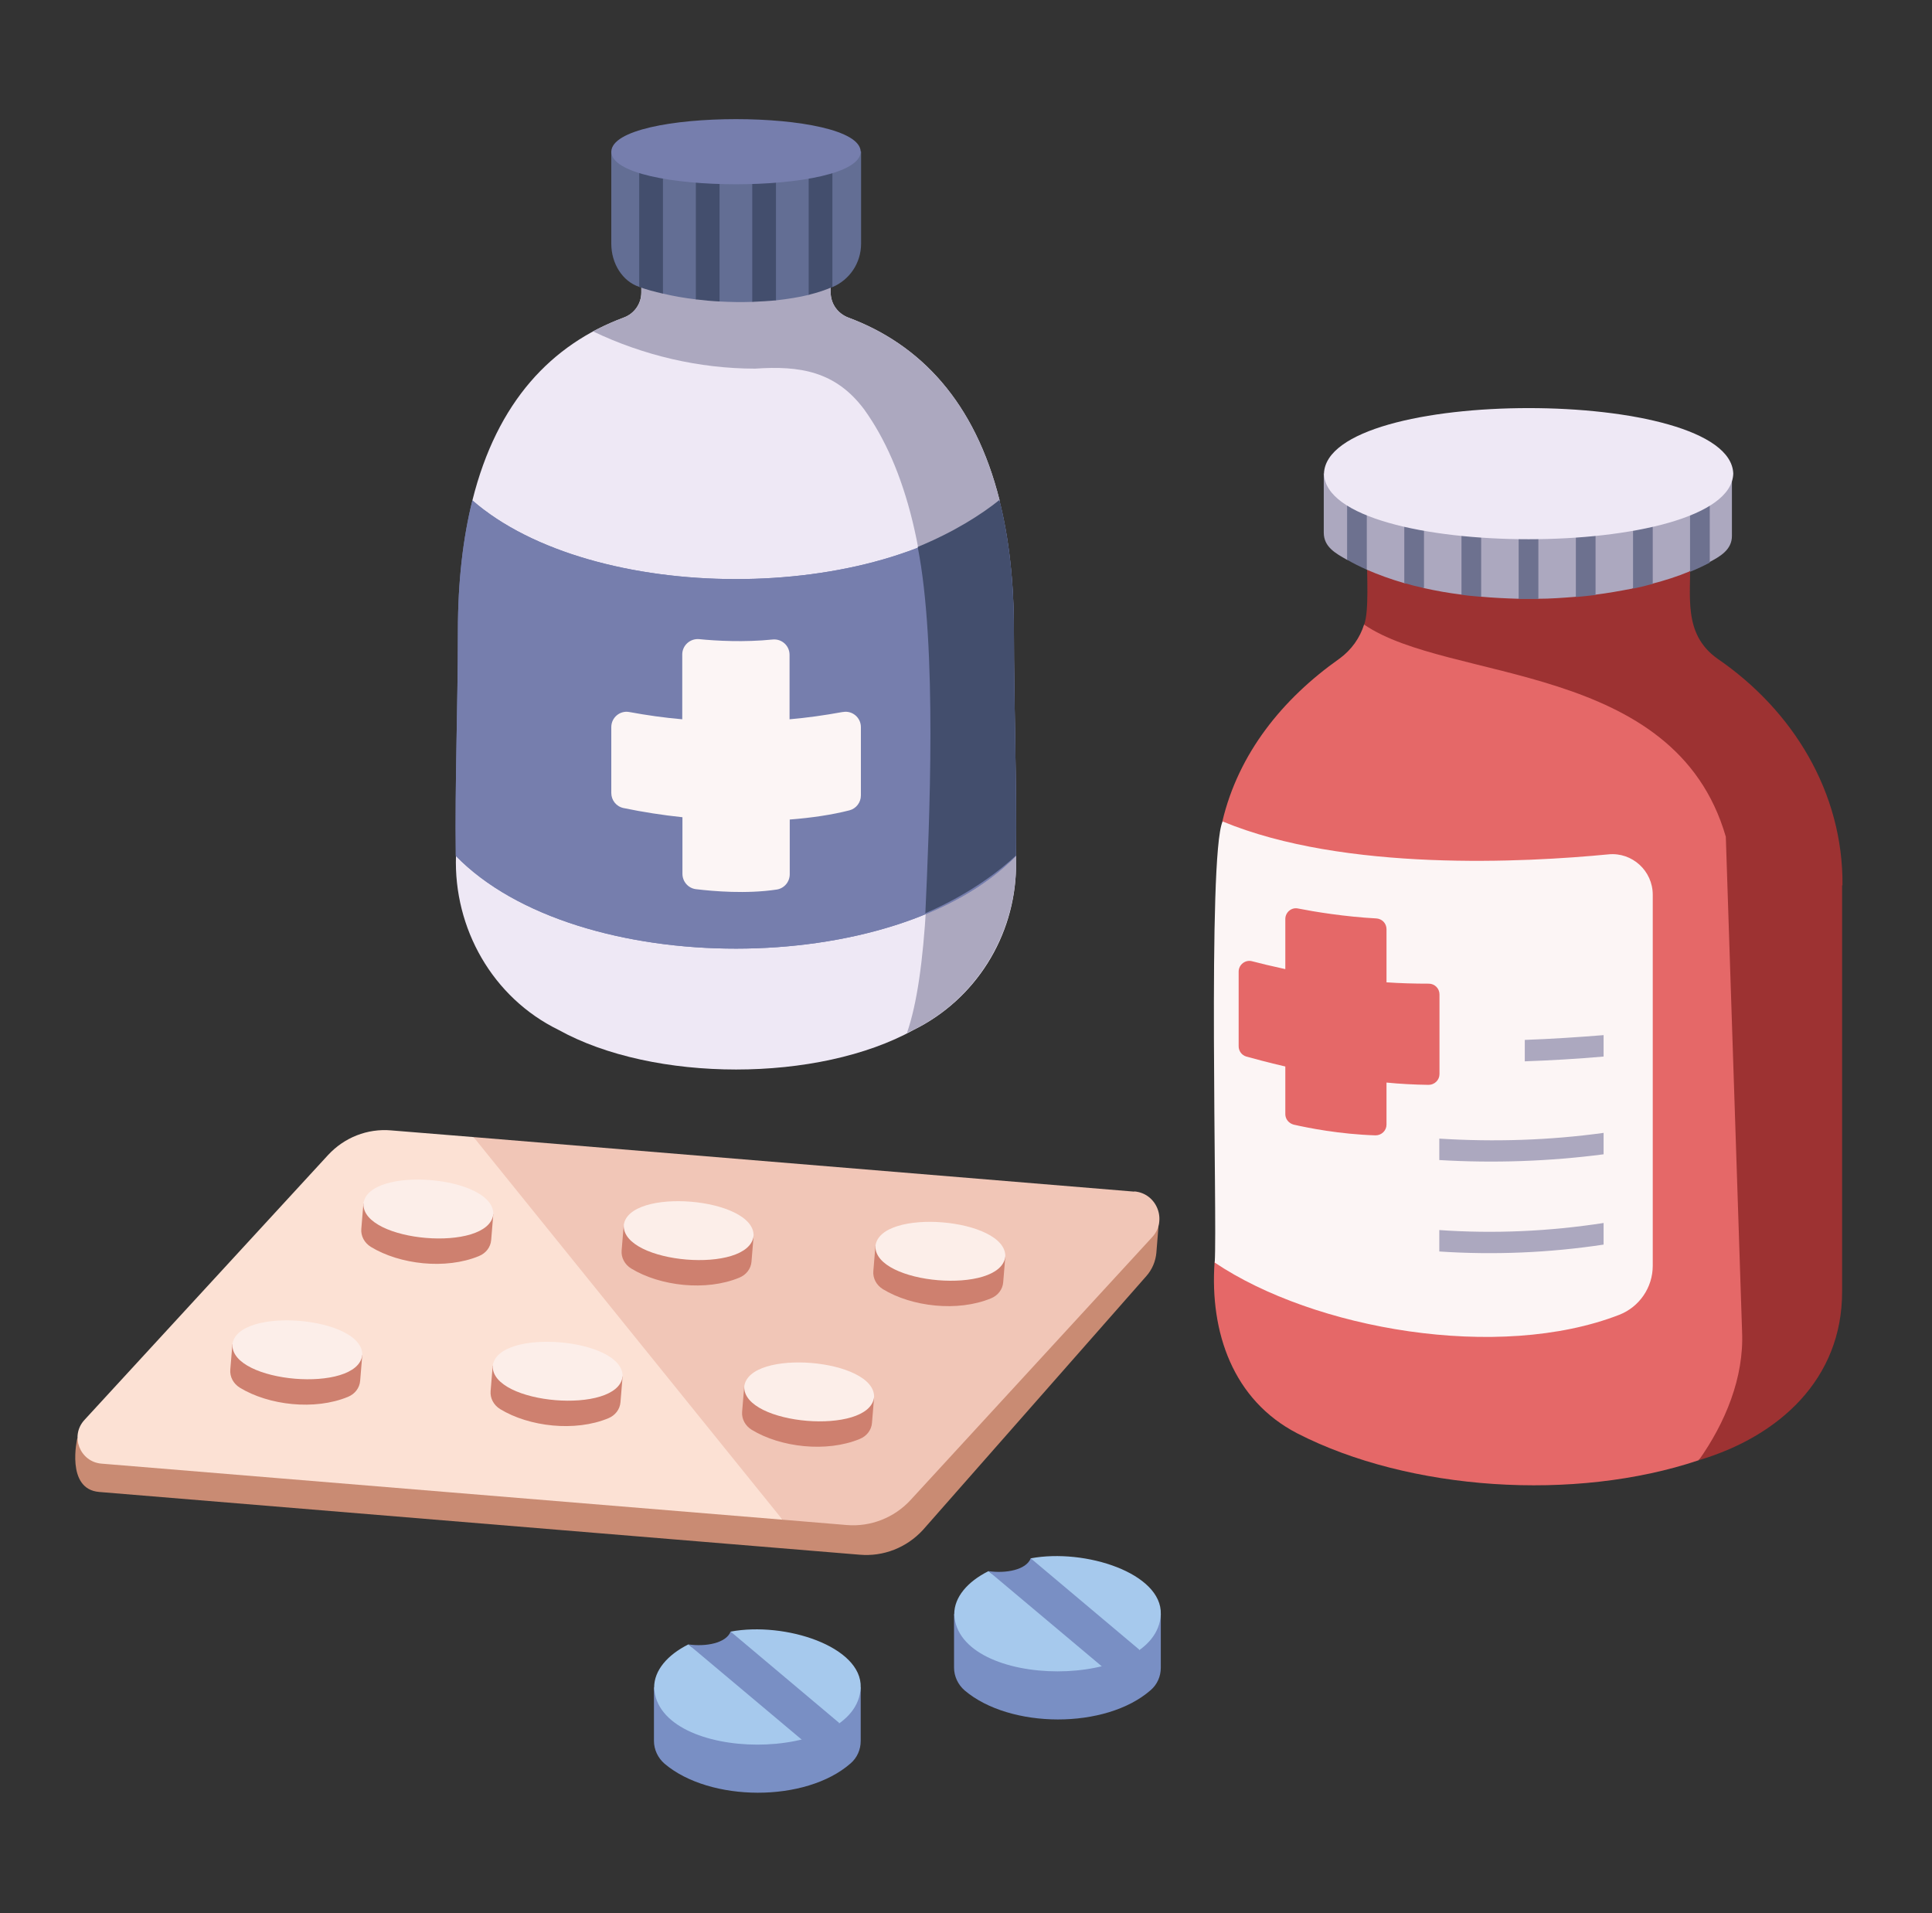 <?xml version="1.0" encoding="UTF-8"?><svg id="Layer_2" xmlns="http://www.w3.org/2000/svg" xmlns:xlink="http://www.w3.org/1999/xlink" viewBox="0 0 101.01 100"><rect x="0" y="0" width="101.01" height="100" fill="#333333" stroke="none"/><defs><style>.cls-1{fill:#e56868;}.cls-1,.cls-2,.cls-3,.cls-4,.cls-5,.cls-6,.cls-7,.cls-8,.cls-9,.cls-10,.cls-11,.cls-12,.cls-13,.cls-14,.cls-15,.cls-16,.cls-17{stroke-width:0px;}.cls-18{clip-path:url(#clippath);}.cls-2{fill:none;}.cls-3{fill:#fceee9;}.cls-4{fill:#6d718f;}.cls-5{fill:#f1c6b7;}.cls-6{fill:#434e6d;}.cls-7{fill:#c98b73;}.cls-8{fill:#fce1d4;}.cls-9{fill:#eee8f5;}.cls-10{fill:#636e94;}.cls-11{fill:#9d3232;}.cls-12{fill:#aca8bf;}.cls-13{fill:#767ead;}.cls-14{fill:#fcf5f5;}.cls-15{fill:#a6c9ed;}.cls-16{fill:#798fc4;}.cls-17{fill:#ce806f;}</style><clipPath id="clippath"><rect class="cls-2" x="3.41" y="5.63" width="92.96" height="88.65"/></clipPath></defs><g id="Layer_2-2"><rect class="cls-2" width="101.01" height="100"/><g id="Layer_1-2"><g class="cls-18"><path class="cls-9" d="M52.26,26.15c-1.29-5.15-4.15-8.15-7.91-9.55-.55-.21-.92-.72-.92-1.31v-3.68h-9.9v3.68c0,.59-.37,1.11-.92,1.31-3.76,1.4-6.62,4.38-7.91,9.55l-.86,18.58c-.13,3.81,1.92,7.42,5.35,9.1,4.98,2.77,13.61,2.77,18.59,0,3.22-1.59,5.28-4.87,5.34-8.47,0-.21,0-.42,0-.63l-.86-18.58h0Z"/><path class="cls-12" d="M53.12,44.73l-.86-18.58c-1.29-5.15-4.15-8.15-7.91-9.55-.55-.21-.92-.72-.92-1.31v-3.68h-9.9v3.68c0,.59-.37,1.11-.92,1.31-.56.21-1.09.45-1.61.72,2.63,1.26,5.56,1.95,8.48,1.95,2.34-.16,4.2.13,5.7,2.13,2.15,2.99,3.46,7.7,3.46,14.97,0,8.75-.16,14.55-1.22,17.62,3.62-1.6,5.86-5.33,5.7-9.27h0Z"/><path class="cls-10" d="M31.96,7.93v4.81c0,1.03.58,1.97,1.47,2.26.46,0,.89.1,1.24.35.55.13,1.12.23,1.72.3.41-.11.83-.07,1.24.11.57.03,1.13.04,1.69.02.44-.16.85-.16,1.26-.08.61-.07,1.19-.16,1.72-.29.4-.27.82-.38,1.24-.41.86-.37,1.48-1.23,1.48-2.27v-4.82h-13.05Z"/><path class="cls-13" d="M24.7,26.15c-.49,1.96-.76,4.23-.76,6.85,0,3.92-.16,7.83-.11,11.74,6.31,6.48,23.02,6.45,29.29,0,.04-3.91-.11-7.83-.11-11.74,0-2.61-.26-4.88-.76-6.85-6.32,5.51-21.28,5.48-27.56,0h0Z"/><path class="cls-13" d="M24.7,26.15c-.49,1.96-.76,4.23-.76,6.85,0,3.92-.16,7.83-.11,11.74,6.31,6.48,23.02,6.45,29.29,0,.04-3.91-.11-7.83-.11-11.74,0-2.61-.26-4.88-.76-6.85-6.32,5.51-21.28,5.48-27.56,0h0Z"/><path class="cls-1" d="M88.82,76.33c-6.48,2.18-15.14,1.6-20.99-1.4-3.37-1.74-4.58-5.29-4.33-8.94,1.29-6.06,1.06-14.25.41-23.06.84-3.54,3.13-6.39,6.12-8.5.62-.45,1.07-1.08,1.29-1.79l15.84,1.35,6.8,10.2.37,24.64c-1.1,2.98-2.98,5.44-5.51,7.48h0Z"/><path class="cls-11" d="M96.33,46.28c.04-4.85-2.58-9.14-6.54-11.85-1.83-1.31-1.37-3.29-1.43-5.22h-16.88c-.03.74.11,2.76-.16,3.44,4.43,3.04,16.25,1.9,18.91,11.09l.85,25.86c.11,2.42-.89,4.79-2.26,6.73,4.18-1.24,7.5-4.23,7.49-8.82v-21.23h.02Z"/><path class="cls-14" d="M86.41,66.17v-19.4c0-1.25-1.08-2.23-2.31-2.11-4.33.42-13.79.93-20.18-1.72-.8,1.81-.27,20.73-.41,23.06,5.19,3.49,14.84,5.18,21.15,2.73,1.05-.41,1.75-1.43,1.75-2.56h0Z"/><path class="cls-1" d="M74.7,51.42c-.76,0-1.5-.02-2.21-.07v-2.78c0-.3-.23-.54-.53-.56-1.66-.09-3.24-.35-4.1-.52-.34-.07-.66.2-.66.55v2.62c-.73-.16-1.32-.3-1.73-.41-.35-.1-.71.17-.71.54v3.9c0,.25.16.47.4.54.41.11,1.12.31,2.04.52v2.49c0,.26.18.48.44.55.75.17,2.39.5,4.28.56.31,0,.57-.25.57-.56v-2.2c.71.07,1.45.11,2.2.12.31,0,.57-.25.57-.56v-4.17c0-.31-.25-.56-.56-.56h0Z"/><path class="cls-12" d="M83.84,63.93c-2.85.44-5.73.57-8.59.37v1.12c2.86.19,5.74.07,8.59-.36,0,0,0-1.12,0-1.12Z"/><path class="cls-12" d="M83.84,59.22c-2.83.39-5.71.48-8.59.3v1.12c2.86.17,5.75.07,8.59-.3v-1.12h0Z"/><path class="cls-12" d="M83.84,54.11c-1.36.11-2.74.2-4.12.25v1.12c1.38-.05,2.76-.13,4.12-.25v-1.12h0Z"/><path class="cls-16" d="M45,88.21v2.8c0,.45-.19.88-.53,1.17-2.35,2.06-7.36,2.02-9.72.02-.35-.3-.56-.74-.56-1.2v-2.79h10.8Z"/><path class="cls-16" d="M60.69,84.38v2.8c0,.45-.19.88-.53,1.17-2.35,2.06-7.36,2.02-9.72.02-.35-.3-.56-.74-.56-1.2v-2.79h10.8Z"/><path class="cls-7" d="M60.46,65.47c-.04.46-.22.89-.53,1.24l-11.68,13.27c-.85.92-2.06,1.4-3.31,1.29l-39.76-3.28c-1.76-.15-1.14-2.8-1.14-2.8l56.56-11.47-.14,1.74h0Z"/><path class="cls-8" d="M20.45,59.09l4.31.35c6.5,5.43,11.82,12.16,16.15,20l-35.6-2.93c-1.13-.09-1.67-1.45-.89-2.29l12.73-13.84c.85-.92,2.06-1.4,3.31-1.29h0Z"/><path class="cls-5" d="M59.29,62.29l-34.53-2.85,16.15,20,3.37.28c1.24.1,2.46-.38,3.31-1.29l12.65-13.76c.8-.87.25-2.29-.93-2.39h0Z"/><path class="cls-17" d="M18.94,70.84l-.11,1.34c-.03.37-.27.69-.64.84-1.74.72-4.14.44-5.65-.48-.34-.21-.53-.57-.5-.94l.11-1.33,6.79.56h0Z"/><path class="cls-3" d="M18.94,70.84c-.25,2.01-6.86,1.46-6.79-.56.25-2.01,6.86-1.46,6.79.56Z"/><path class="cls-17" d="M25.79,63.48l-.11,1.34c-.03.37-.27.69-.64.84-1.74.72-4.14.44-5.65-.48-.34-.21-.53-.57-.5-.94l.11-1.33,6.79.56h0Z"/><path class="cls-3" d="M25.79,63.48c-.25,2.01-6.86,1.46-6.79-.56.25-2.01,6.86-1.46,6.79.56Z"/><path class="cls-17" d="M32.55,71.96l-.11,1.34c-.03.37-.27.69-.64.84-1.74.72-4.14.44-5.65-.48-.34-.21-.53-.57-.5-.94l.11-1.33,6.79.56h0Z"/><path class="cls-3" d="M32.55,71.96c-.25,2.01-6.86,1.46-6.79-.56.25-2.01,6.86-1.46,6.79.56Z"/><path class="cls-17" d="M39.4,64.61l-.11,1.34c-.03.37-.27.69-.64.84-1.74.72-4.14.44-5.65-.48-.34-.21-.53-.57-.5-.94l.11-1.33,6.79.56h0Z"/><path class="cls-3" d="M39.4,64.61c-.25,2.01-6.86,1.46-6.79-.56.25-2.01,6.86-1.46,6.79.56Z"/><path class="cls-17" d="M45.7,73.04l-.11,1.34c-.03.37-.27.69-.64.84-1.74.72-4.14.44-5.65-.48-.34-.21-.53-.57-.5-.94l.11-1.33,6.79.56h0Z"/><path class="cls-3" d="M45.7,73.04c-.25,2.01-6.86,1.46-6.79-.56.25-2.01,6.86-1.46,6.79.56Z"/><path class="cls-17" d="M52.56,65.69l-.11,1.34c-.03.37-.27.69-.64.84-1.74.72-4.14.44-5.65-.48-.34-.21-.53-.57-.5-.94l.11-1.33,6.79.56h0Z"/><path class="cls-3" d="M52.56,65.69c-.25,2.01-6.86,1.46-6.79-.56.25-2.01,6.86-1.46,6.79.56Z"/><path class="cls-14" d="M44.05,37.22c-.93.17-1.85.3-2.77.38v-3.37c0-.48-.41-.85-.89-.8-1.47.15-2.95.07-3.84-.02-.47-.04-.88.33-.88.8v3.39c-.93-.08-1.85-.21-2.77-.38-.49-.09-.94.29-.94.79v3.44c0,.38.26.71.64.79,1.01.21,2.04.37,3.08.48v2.96c0,.4.3.75.7.8.93.11,2.64.26,4.23.02.39-.06.68-.4.68-.8v-2.86c1.16-.09,2.22-.25,3.12-.48.35-.09.6-.41.6-.78v-3.57c0-.5-.45-.88-.94-.79h0Z"/><path class="cls-12" d="M69.21,24.76v3.08c0,.76.63,1.09,1.21,1.42.34,0,.69.17,1.04.52.62.27,1.26.5,1.95.7.36,0,.71.07,1.03.26.63.14,1.29.26,1.95.34.34-.08.69-.05,1.03.11.65.06,1.3.09,1.95.11.39-.15.73-.13,1.03,0,.66,0,1.31-.05,1.95-.1.34-.11.69-.16,1.03-.11.67-.08,1.32-.2,1.95-.32.38-.21.73-.33,1.03-.25.7-.18,1.35-.39,1.95-.64.3-.27.66-.4,1.03-.48.58-.3,1.22-.66,1.21-1.4v-3.23h-21.4Z"/><path class="cls-4" d="M70.43,29.26c.33.19.67.36,1.03.52v-5.02h-1.03v4.5Z"/><path class="cls-4" d="M73.42,30.48c.34.1.69.19,1.03.26v-5.98h-1.03v5.71Z"/><path class="cls-4" d="M76.41,31.09c.34.05.69.08,1.03.11v-5.91h-1.03v5.8Z"/><path class="cls-4" d="M79.4,31.31h1.03v-6.54h-1.03v6.54Z"/><path class="cls-4" d="M82.39,31.21c.35-.03.7-.07,1.03-.11v-6.33h-1.03v6.44h0Z"/><path class="cls-4" d="M85.38,30.77c.35-.07.71-.16,1.03-.25v-5.76h-1.03v6.01Z"/><path class="cls-4" d="M88.36,29.89c.37-.15.71-.31,1.03-.48v-4.65h-1.03v5.12h0Z"/><path class="cls-9" d="M90.62,24.76c-.16,4.57-21.25,4.57-21.4,0,.16-4.57,21.25-4.57,21.4,0Z"/><path class="cls-6" d="M53.12,44.73c.04-3.91-.11-7.83-.11-11.74,0-2.61-.26-4.88-.76-6.85-.94.75-2.35,1.66-4.27,2.45,1.03,5.2.61,14.52.4,19.15,2.4-1.04,3.93-2.27,4.73-3.01h0Z"/><path class="cls-6" d="M33.42,15c.39.14.8.25,1.24.35v-7.42h-1.24v7.07Z"/><path class="cls-6" d="M36.38,15.65c.41.05.82.09,1.24.11v-7.84h-1.24v7.72Z"/><path class="cls-6" d="M39.33,15.78c.43-.02.84-.04,1.24-.08v-7.77h-1.24v7.86Z"/><path class="cls-6" d="M42.28,15.41c.46-.11.88-.25,1.24-.41v-7.08h-1.24v7.49Z"/><path class="cls-13" d="M45,7.93c-.05,2.27-12.99,2.27-13.04,0,.05-2.27,12.99-2.27,13.04,0Z"/><path class="cls-15" d="M45,88.21c-.18,3.99-10.63,3.98-10.8,0,0-.89.69-1.7,1.79-2.25,1.28,1.01,2.49.57,2.21-.67,2.85-.53,6.87.78,6.8,2.92Z"/><path class="cls-15" d="M60.69,84.38c-.18,3.99-10.63,3.98-10.8,0,0-.89.69-1.7,1.79-2.25,1.28,1.01,2.49.57,2.21-.67,2.85-.53,6.87.78,6.8,2.92Z"/><path class="cls-16" d="M35.99,85.96l5.93,4.98c.76.59,1.95.02,1.95-.88l-5.67-4.77c-.24.61-1.31.8-2.21.67h0Z"/><path class="cls-16" d="M51.68,82.13l5.93,4.98c.76.59,1.95.02,1.95-.88l-5.67-4.77c-.24.61-1.31.8-2.21.67h0Z"/></g></g></g></svg>